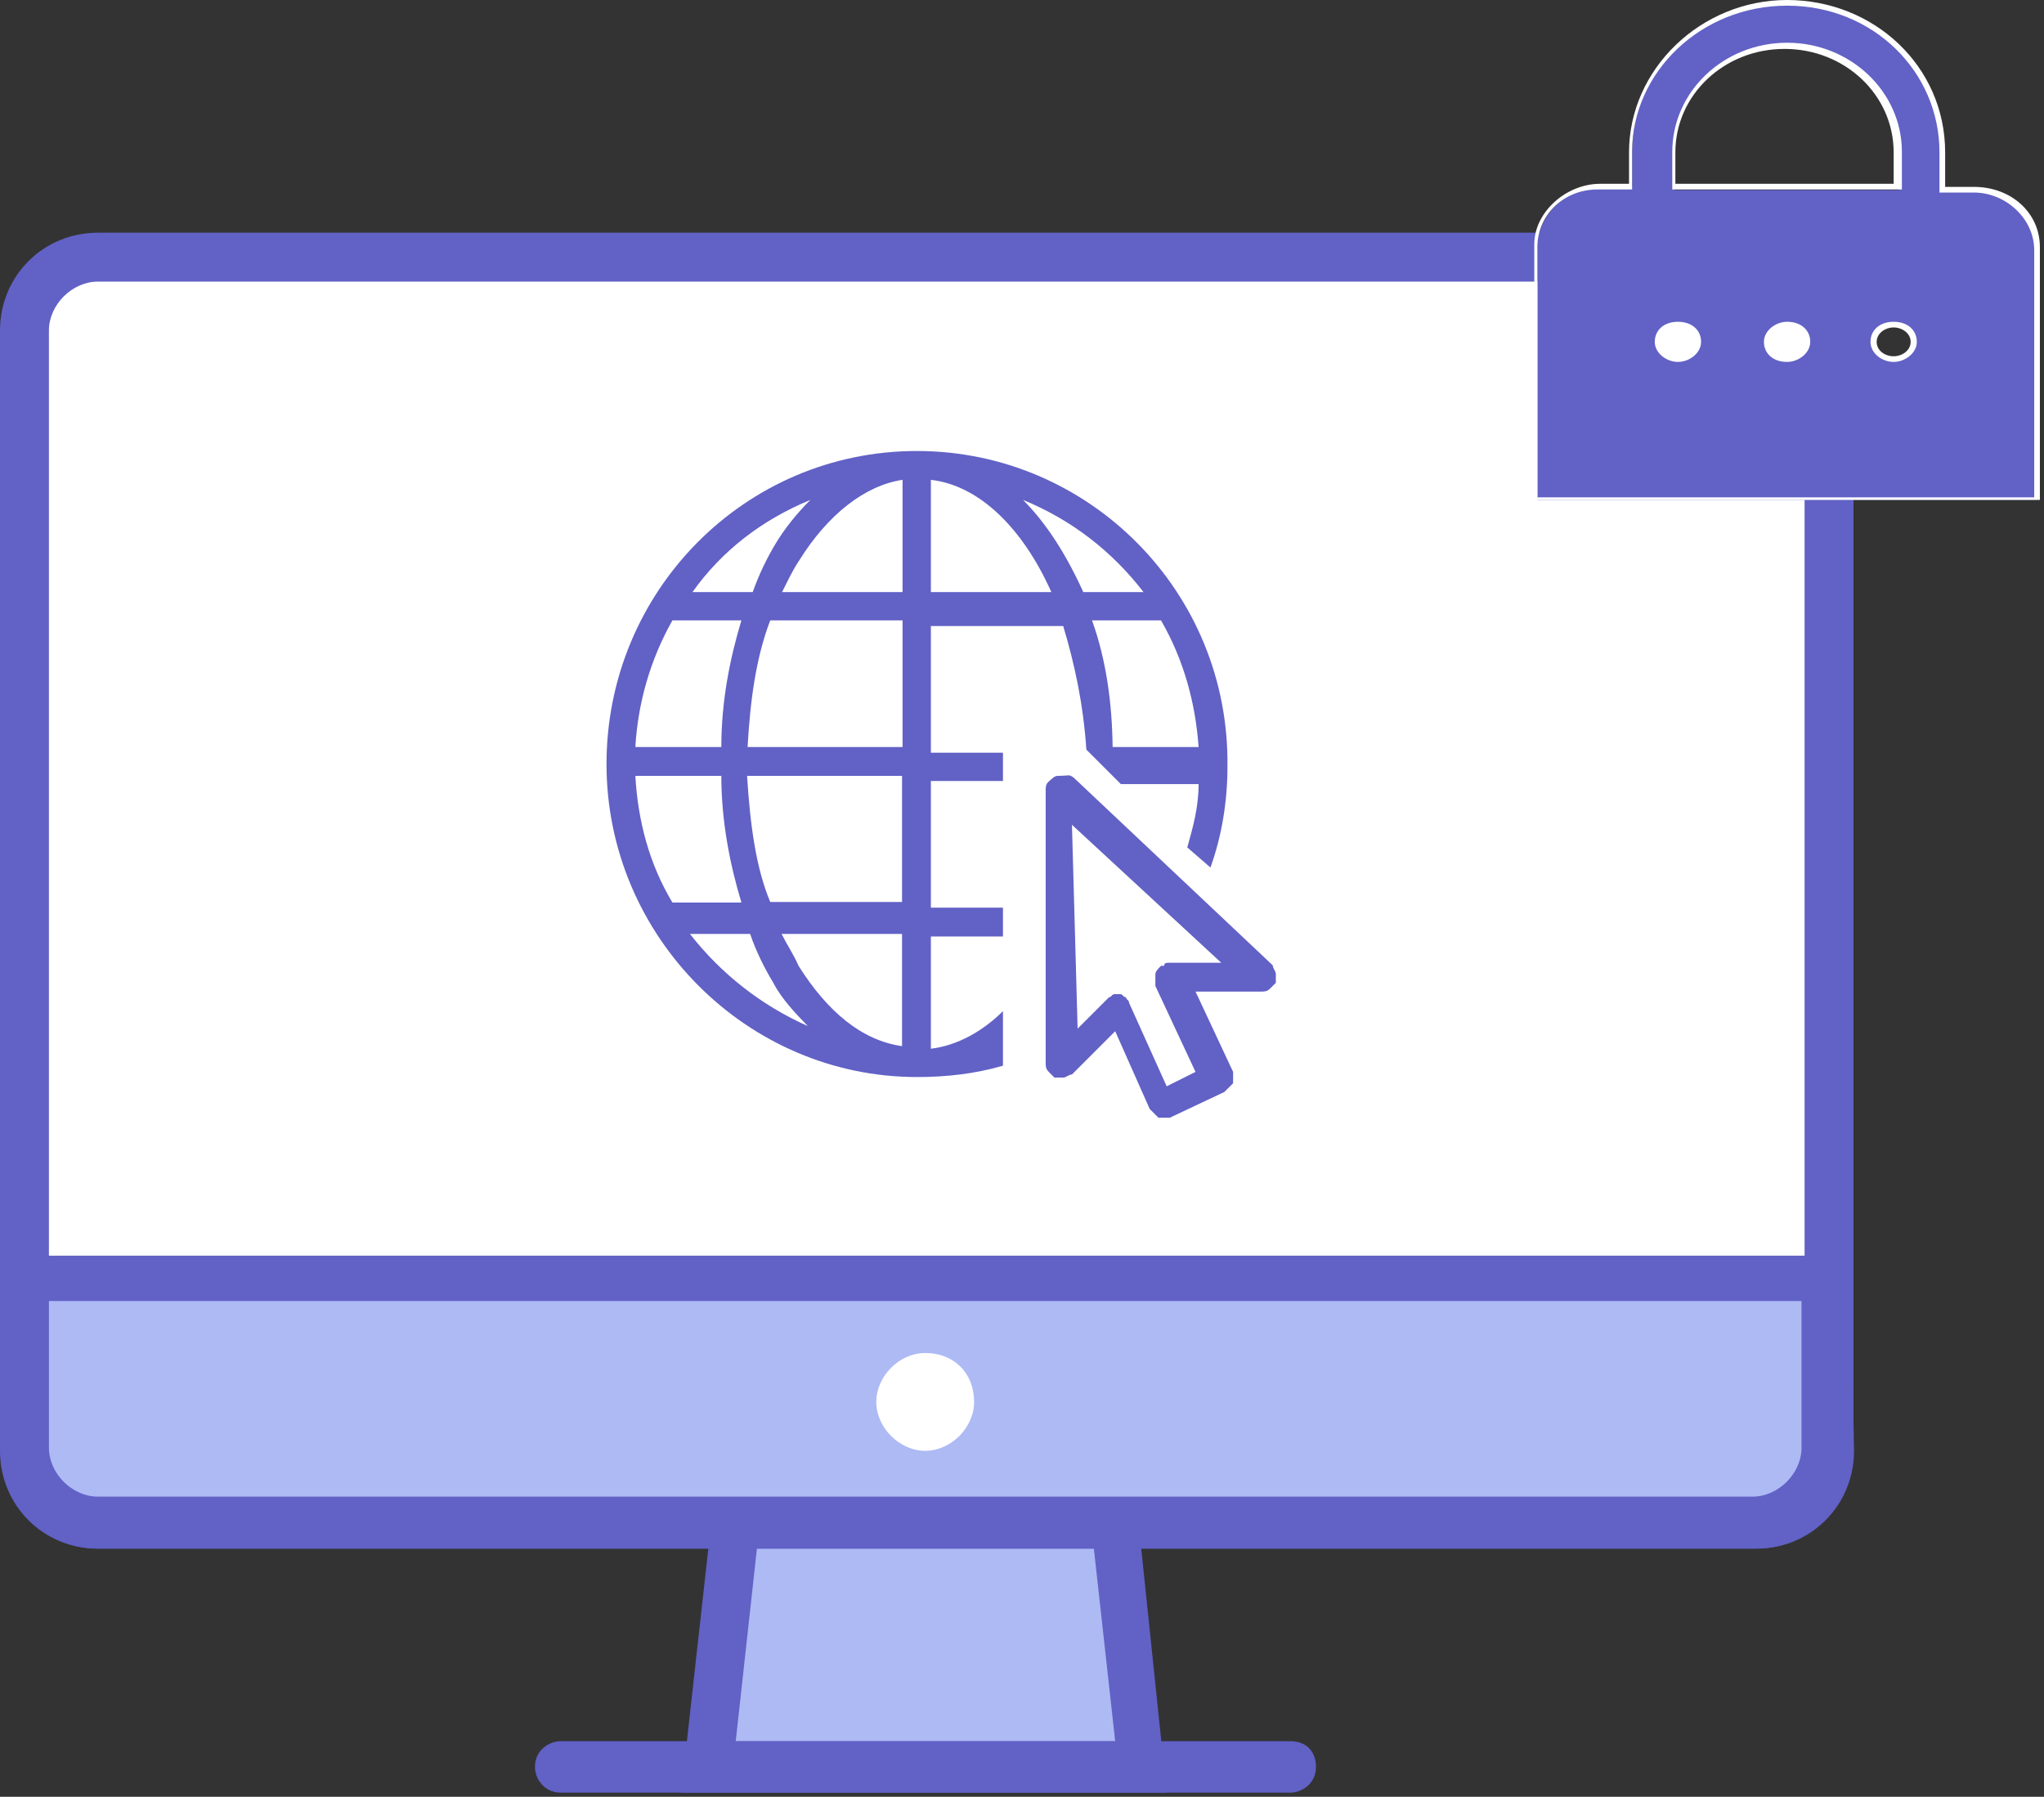 <svg width="397" height="349" viewBox="0 0 397 349" fill="none" xmlns="http://www.w3.org/2000/svg"><rect x="0" y="0" width="397" height="349" fill="#333333" stroke="none"/><path d="M137.898 343.2l8.4-75.9h67l8.9 75.9h-84.3z" fill="#AEBAF4"/><path d="M209.301 272.3l7.3 65.9h-73.7l7.3-66.4h59.1m8.4-9h-75.9l-9.5 85.4h94.3l-8.9-85.4z" fill="#6161C6"/><path d="M19 295.7c-7.8 0-14.5-6.1-14.5-14.5v-217c0-7.8 6.1-14.5 14.5-14.5h322c7.8 0 14.5 6.1 14.5 14.5v217.6c0 7.8-6.1 14.5-14.5 14.5l-322-.6z" fill="#fff"/><path d="M341 54.7c5 0 9.5 4.5 9.5 9.5v217.6c0 5-4.5 9.5-9.5 9.5H19c-5 0-9.5-4.5-9.5-9.5V64.2c0-5 4.5-9.5 9.5-9.5h322zm0-9.5H19c-10.6 0-19 8.4-19 19v217.6c0 10.6 8.4 19 19 19h322c10.6 0 19-8.4 19-19V64.2c-.6-10.6-9-19-19-19z" fill="#6161C6"/><path d="M19 295.7c-7.8 0-14.5-6.1-14.5-14.5v-32.9h349.9v32.9c0 7.8-6.1 14.5-14.5 14.5H19z" fill="#AEBAF4"/><path d="M349.902 252.8v28.4c0 5-4.5 9.5-9.5 9.5h-321.4c-5 0-9.5-4.5-9.5-9.5v-28.5h340.4m9.5-8.8H.102v37.9c0 10.6 8.4 19 19 19h322c10.6 0 19-8.4 19-19l-.7-37.9zm-108.8 94.3h-141.7c-2.2 0-5 1.7-5 5 0 2.2 1.7 5 5 5h141.7c2.2 0 5-1.7 5-5 0-2.8-1.7-5-5-5z" fill="#6161C6"/><path d="M189.199 272.3c0 5-4.5 9.5-9.5 9.5s-9.5-4.5-9.5-9.5 4.5-9.5 9.5-9.5c5.6 0 9.5 3.9 9.5 9.5z" fill="#fff"/><path d="M178.101 87.6c-33.5 0-60.3 27.3-60.3 60.8s27.3 60.8 60.3 60.8c5.6 0 11.2-.6 16.7-2.2v-10.6c-3.9 3.9-8.9 6.7-14 7.3v-21.8h14v-5.6h-14v-24.6h14v-5.5h-14v-24.6h25.7c2.2 7.3 3.9 15.1 4.5 24l2.8 2.8 2.8 2.8 1.1 1.1h15.1c0 4.5-1.1 8.4-2.2 12.3l4.5 3.9c2.2-6.1 3.3-12.8 3.3-19.5.5-34-26.9-61.4-60.3-61.4zm-2.8 5.6V115h-23.4c1.1-2.2 2.2-4.5 3.3-6.1 5.6-9 12.8-14.6 20.1-15.7zm5.5 0c9.5 1.1 17.9 9.5 23.4 21.8h-23.4V93.2zm17.9 3.9c9.5 3.9 17.3 10 23.4 17.9h-11.7c-3.3-7.3-7.2-13.4-11.7-17.9zm-41.3 0c-2.8 2.8-5 5.6-6.7 8.4-1.7 2.8-3.3 6.1-4.5 9.5h-11.7c5.6-7.9 13.4-14 22.9-17.9zm-26.8 23.4h13.4c-2.2 7.3-3.9 15.6-3.9 24.6h-16.7c.5-8.4 2.8-16.8 7.2-24.6zm19 0h25.7v24.6h-30.1c.5-8.9 1.6-17.3 4.4-24.6zm62.5 0h13.4c4.5 7.8 6.7 16.2 7.3 24.6h-16.7c-.1-8.4-1.2-16.8-4-24.6zm-88.7 30.2h16.7c0 8.9 1.7 17.3 3.9 24.6h-13.4c-4.4-7.3-6.7-15.7-7.2-24.6zm21.7 0h30.1v24.5h-25.6c-2.8-6.7-3.9-15-4.5-24.5zm60.3 0c-.6 0-1.1.6-1.7 1.1-.6.5-.6 1.1-.6 1.7v53c0 .6 0 1.1.6 1.7l1.1 1.1h1.7c.6 0 1.1-.6 1.7-.6l8.4-8.4 6.7 15.1 1.7 1.7h2.2l10.6-5 1.7-1.7v-2.2l-7.3-15.6h12.8c.6 0 1.1 0 1.7-.6l1.1-1.1v-1.7c0-.6-.6-1.1-.6-1.7l-38.5-36.3s-.6-.6-1.1-.6c-1.6.1-1.6.1-2.2.1zm2.8 9.5l29 26.8h-10c-.6 0-1.1 0-1.1.6h-.6c-.6.6-1.1 1.1-1.1 1.7v2.2l7.8 16.7-5.6 2.8-7.3-16.2c0-.6-.6-.6-.6-1.1-.6 0-.6-.6-1.1-.6h-1.1c-.6 0-.6.6-1.1.6l-6.1 6.1-1.1-39.6zm-74.2 21.2h11.7c1.1 3.3 2.8 6.7 4.5 9.5 1.7 3.3 4.5 6.1 6.7 8.4-9-4-16.8-10.1-22.9-17.9zm17.8 0h23.4v21.8c-7.8-1.1-14.5-6.7-20.1-15.6-1-2.3-2.2-4-3.3-6.2zm146.801-84.9V48c0-6.1 5.6-11.7 12.3-11.7h6.1v-6.7c0-16.2 13.4-29 30.1-29 16.7 0 30.1 12.8 30.1 29v7.3h6.1c6.7 0 12.3 5 12.3 11.7v48.5h-97v-.6zm69.2-33.4c-2.2 0-3.9 1.7-3.9 3.3 0 1.7 1.7 3.3 3.9 3.3s3.9-1.7 3.9-3.3c0-1.7-1.7-3.3-3.9-3.3zm-20.7 0c-2.2 0-3.9 1.7-3.9 3.3 0 1.7 1.7 3.3 3.9 3.3s3.9-1.7 3.9-3.3c0-1.7-2.2-3.3-3.9-3.3zm-21.2 0c-2.2 0-3.9 1.7-3.9 3.3 0 1.7 1.7 3.3 3.9 3.3s3.9-1.7 3.9-3.3c0-1.7-1.6-3.3-3.9-3.3zm43-26.8v-6.7c0-11.7-9.5-20.6-21.8-20.6s-21.8 9.5-21.8 20.6v7.3h43.5v-.6h.1z" fill="#6161C6"/><path d="M347.1 1.1c16.7 0 29.6 12.8 29.6 28.5v7.8h6.7c6.1 0 11.7 5 11.7 11.2v48h-96.5V48c0-6.1 5-11.2 11.7-11.2h6.7v-7.3c0-15.5 13.4-28.4 30.1-28.4zm-22.9 35.7h45.2v-7.3c0-11.7-10-21.2-22.3-21.2s-22.3 9.5-22.3 21.2v7.3m43 33.5c2.2 0 4.5-1.7 4.5-3.9s-1.7-3.9-4.5-3.9-4.5 1.7-4.5 3.9 2.2 3.9 4.5 3.9zm-20.7 0c2.2 0 4.5-1.7 4.5-3.9s-1.7-3.9-4.5-3.9c-2.2 0-4.5 1.7-4.5 3.9s1.7 3.9 4.5 3.9zm-21.2 0c2.2 0 4.5-1.7 4.5-3.9s-1.7-3.9-4.5-3.9-4.5 1.7-4.5 3.9 2.3 3.9 4.5 3.9zM347.1 0c-16.7 0-30.7 13.4-30.7 29.6v6.1h-5.6c-6.7 0-12.8 5.6-12.8 11.7v49.7h98.2V48c0-6.7-5.6-11.7-12.8-11.7h-5.6v-6.7c0-16.8-13.9-29.6-30.7-29.6zm-21.7 35.7v-6.1c0-11.2 9.5-20.1 21.2-20.1s21.2 8.9 21.2 20.1v6.1h-42.4zm42.4 33.5c-1.7 0-3.3-1.1-3.3-2.8 0-1.7 1.7-2.8 3.3-2.8 1.6 0 3.3 1.1 3.3 2.8 0 1.7-1.7 2.8-3.3 2.8zm-20.7 0c-1.7 0-3.3-1.1-3.3-2.8 0-1.7 1.7-2.8 3.3-2.8 1.7 0 3.3 1.1 3.3 2.8.1 1.7-1.6 2.8-3.3 2.8zm-21.2 0c-1.7 0-3.3-1.1-3.3-2.8 0-1.7 1.7-2.8 3.3-2.8 1.7 0 3.3 1.1 3.3 2.8.1 1.7-1.6 2.8-3.3 2.8z" fill="#fff"/></svg>